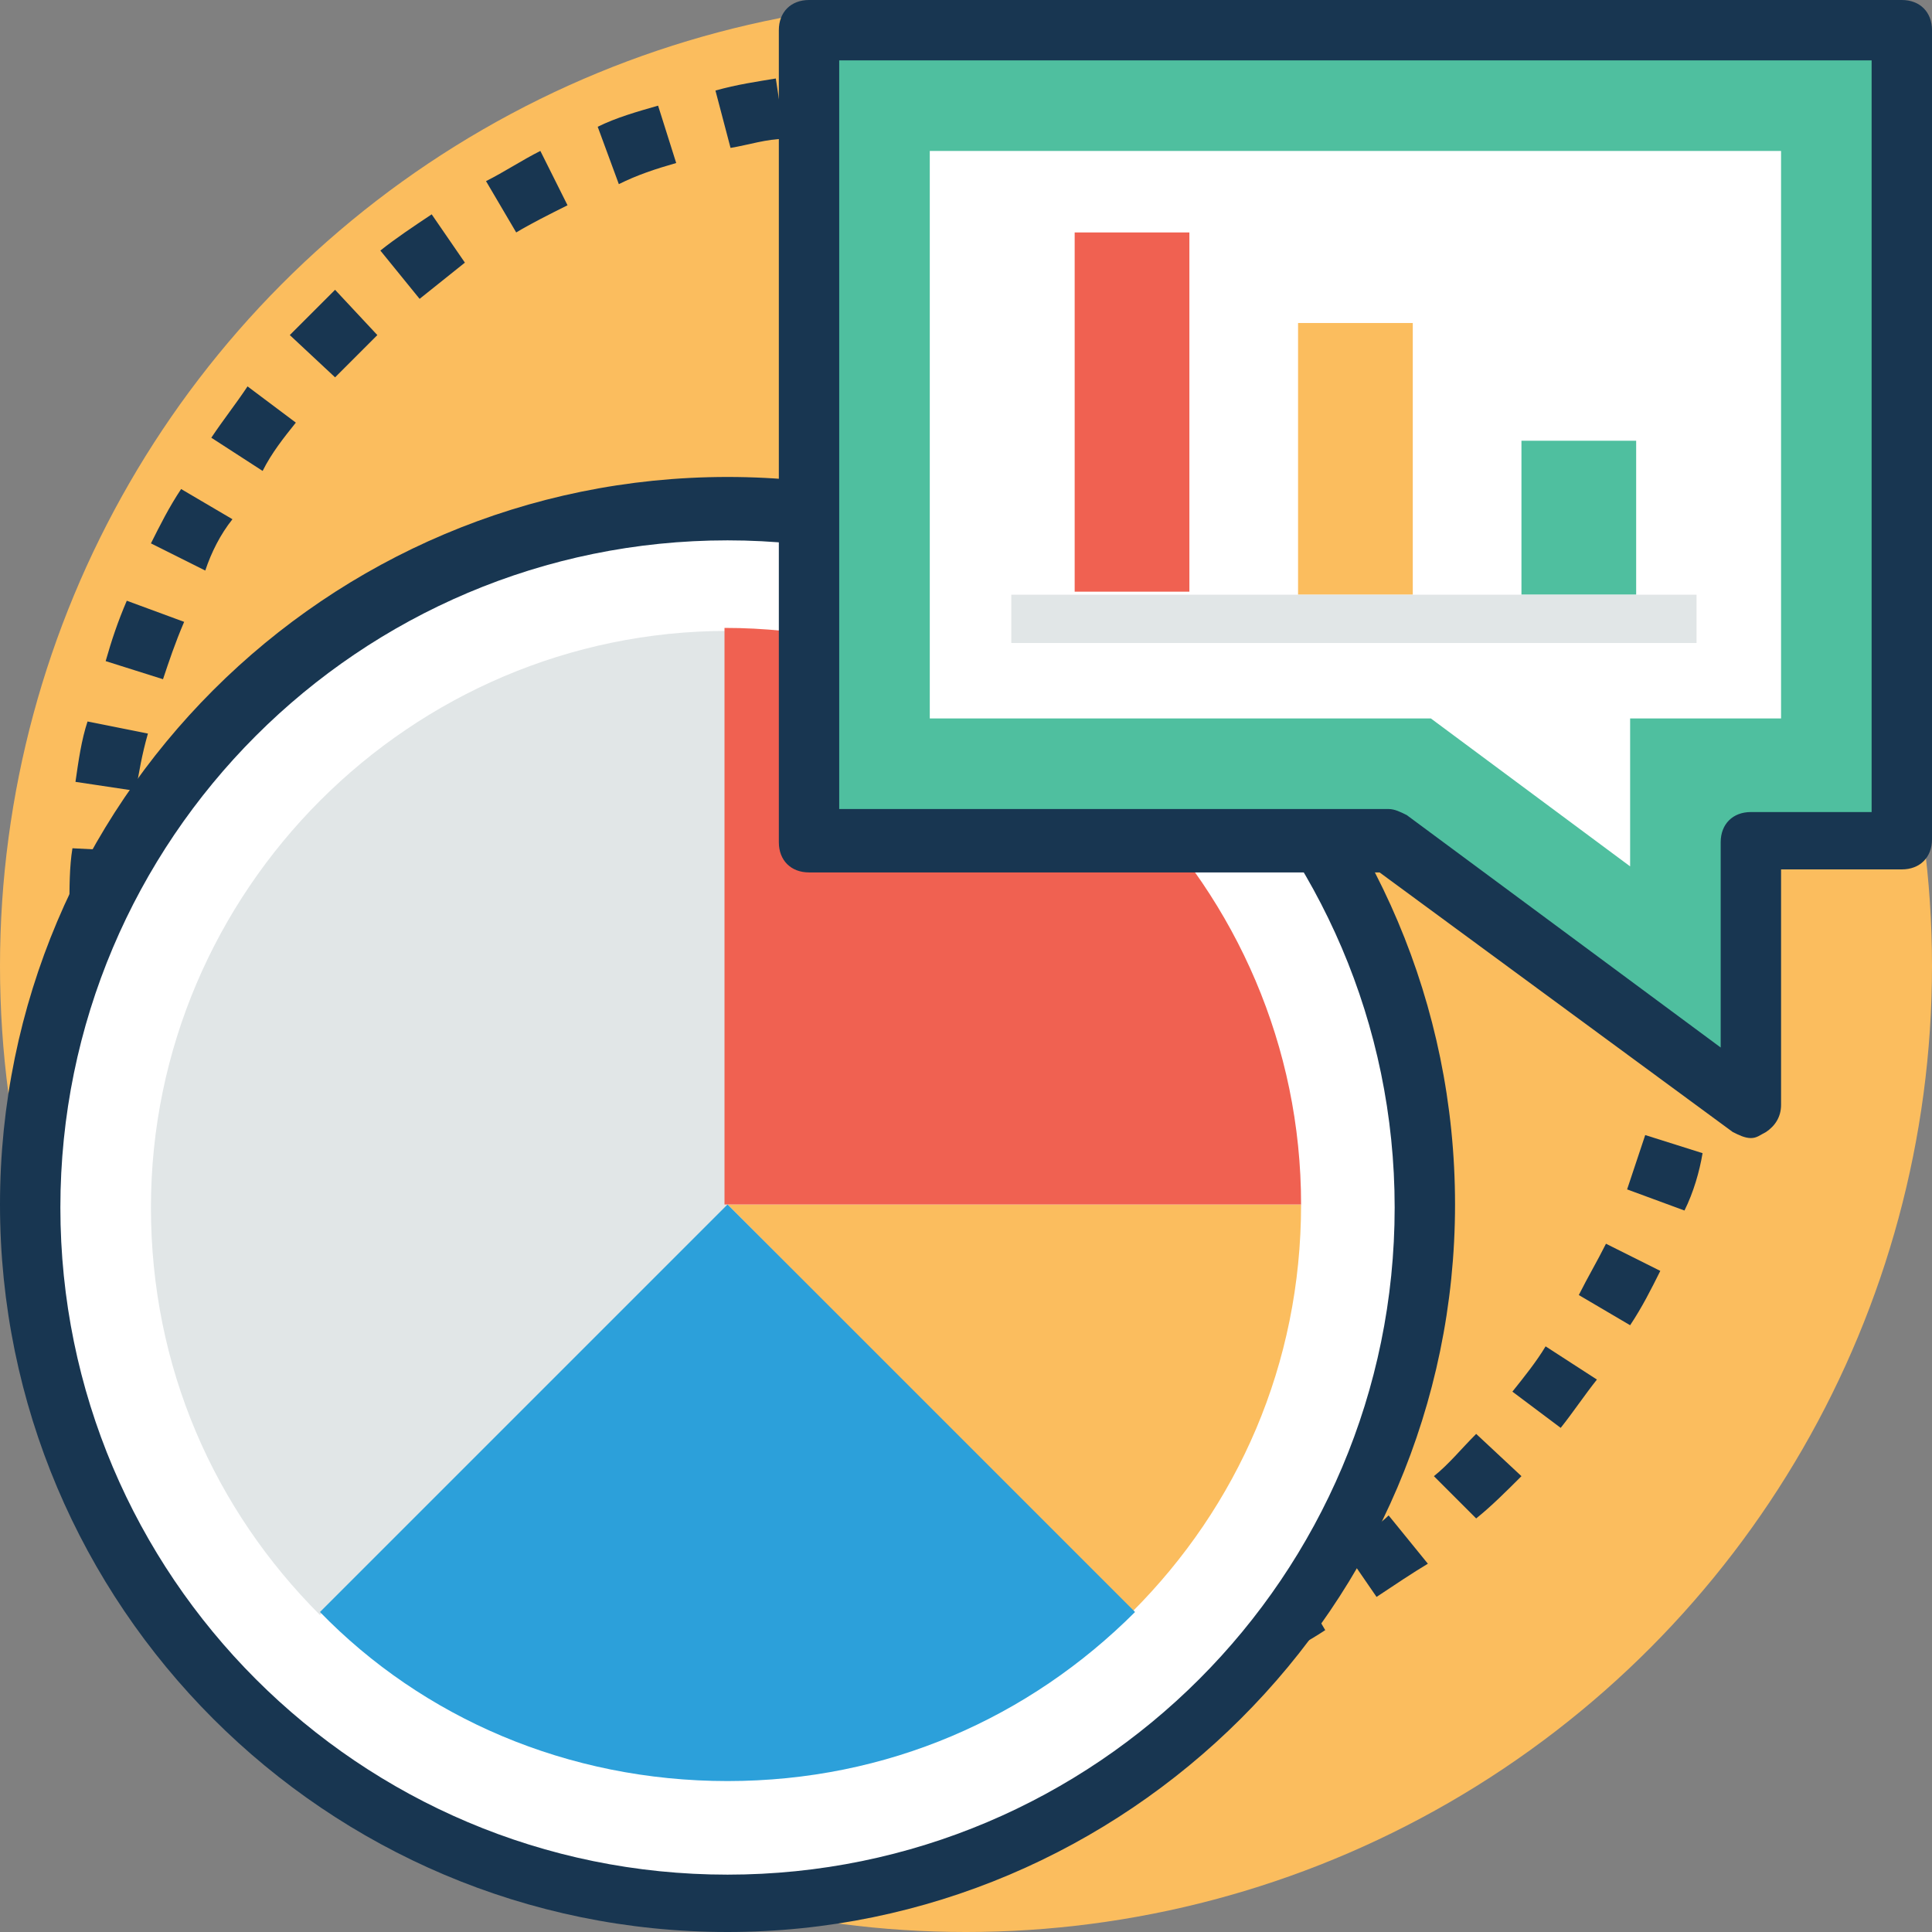 <?xml version="1.0" encoding="iso-8859-1"?>
<!-- Generator: Adobe Illustrator 19.0.0, SVG Export Plug-In . SVG Version: 6.00 Build 0)  -->
<svg version="1.1" id="Capa_1" xmlns="http://www.w3.org/2000/svg" xmlns:xlink="http://www.w3.org/1999/xlink" x="0px" y="0px"
	 viewBox="0 0 504.123 504.123" style="enable-background:new 0 0 504.123 504.123;" xml:space="preserve">
<rect x="0" y="0" width="504.123" height="504.123" fill="#808080" stroke="none"/>
<circle style="fill:#FBBD5E;" cx="252.062" cy="252.062" r="252.062"/>
<path style="fill:#183651;" d="M236.308,454.498v-15.754c4.726,0,10.24,0,14.966-0.788l0.788,15.754
	C247.335,454.498,241.822,454.498,236.308,454.498z M220.554,454.498c-5.514,0-11.028-0.788-16.542-1.575l2.363-15.754
	c4.726,0.788,10.24,1.575,14.966,1.575L220.554,454.498z M269.391,452.135l-2.363-15.754c4.726-0.788,10.24-1.575,14.966-3.151
	l3.151,15.754C279.631,450.56,274.905,451.348,269.391,452.135z M188.258,449.772c-5.514-1.575-10.24-2.363-15.754-3.938
	l4.726-14.966c4.726,1.575,9.452,3.151,14.966,3.938L188.258,449.772z M300.898,445.046l-4.726-14.966
	c4.726-1.575,9.452-3.151,14.178-4.726l5.514,14.966C311.138,441.895,306.412,443.471,300.898,445.046z M156.751,440.32
	c-4.726-2.363-10.24-3.938-14.966-6.302l7.089-14.178c4.726,2.363,9.452,3.938,14.178,6.302L156.751,440.32z M331.618,433.231
	l-7.089-14.178c4.726-2.363,8.665-4.726,13.391-7.089l7.877,13.391C341.071,428.505,336.345,430.868,331.618,433.231z
	 M127.606,426.142c-4.726-2.363-9.452-5.514-14.178-8.665l8.665-13.391c3.938,3.151,8.665,5.514,12.603,7.877L127.606,426.142z
	 M359.188,416.689l-8.665-12.603c3.938-3.151,8.665-5.514,11.815-8.665l10.24,12.603
	C368.64,410.388,363.914,413.538,359.188,416.689z M100.037,407.237c-3.938-3.151-8.665-7.089-12.603-11.028l11.028-11.815
	c3.938,3.151,7.877,7.089,11.815,10.24L100.037,407.237z M385.182,396.209l-11.028-11.028c3.938-3.151,7.089-7.089,11.028-11.028
	l11.815,11.028C393.058,389.12,389.12,393.058,385.182,396.209z M76.406,385.182c-3.938-3.938-7.089-7.877-11.028-12.603
	l12.603-10.24c3.151,3.938,6.302,7.877,10.24,11.815L76.406,385.182z M407.237,372.578l-12.603-9.452
	c3.151-3.938,6.302-7.877,8.665-11.815l13.391,8.665C413.538,363.914,410.388,368.64,407.237,372.578z M55.926,359.975
	c-3.151-4.726-6.302-9.452-8.665-14.178l13.391-7.877c2.363,4.726,5.514,8.665,7.877,12.603L55.926,359.975z M425.354,345.797
	l-13.391-7.877c2.363-4.726,4.726-8.665,7.089-13.391l14.178,7.089C430.868,336.345,428.505,341.071,425.354,345.797z
	 M39.385,331.618c-2.363-4.726-4.726-10.24-6.302-14.966l14.178-5.514c1.575,4.726,3.938,9.452,6.302,14.178L39.385,331.618z
	 M439.532,315.865l-14.966-5.514c1.575-4.726,3.151-9.452,4.726-14.178l14.966,4.726
	C443.471,305.625,441.895,311.138,439.532,315.865z M27.569,300.898c-1.575-5.514-3.151-10.24-3.938-15.754l14.966-3.151
	c0.788,4.726,2.363,9.452,3.938,14.966L27.569,300.898z M449.772,285.145l-14.966-3.151c0.788-4.726,2.363-10.24,3.151-14.966
	l15.754,2.363C451.348,274.117,450.56,279.631,449.772,285.145z M20.48,269.391c-0.788-5.514-1.575-11.028-2.363-16.542
	l15.754-0.788c0,4.726,0.788,10.24,1.575,14.966L20.48,269.391z M454.498,252.849l-15.754-0.788c0-4.726,0.788-10.24,0.788-14.966
	v-0.788h15.754v0.788C454.498,241.822,454.498,247.335,454.498,252.849z M21.268,237.095h-3.151c0-5.514,0-11.028,0.788-15.754
	l15.754,0.788c0,4.726-0.788,9.452-0.788,14.966H21.268z M438.745,219.766c-0.788-4.726-0.788-10.24-1.575-14.966l15.754-2.363
	c0.788,5.514,1.575,11.028,1.575,16.542L438.745,219.766z M35.446,206.375l-15.754-2.363c0.788-5.514,1.575-11.028,3.151-15.754
	l15.754,3.151C37.022,196.923,36.234,201.649,35.446,206.375z M434.018,189.834c-0.788-4.726-2.363-9.452-3.938-14.966l14.966-4.726
	c1.575,5.514,3.151,10.24,3.938,15.754L434.018,189.834z M42.535,177.231l-14.966-4.726c1.575-5.514,3.151-10.24,5.514-15.754
	l14.966,5.514C45.686,167.778,44.111,172.505,42.535,177.231z M424.566,161.477c-1.575-4.726-3.938-9.452-6.302-14.178l14.178-7.089
	c2.363,4.726,4.726,10.24,6.302,14.966L424.566,161.477z M53.563,148.874l-14.178-7.089c2.363-4.726,4.726-9.452,7.877-14.178
	l13.391,7.877C57.502,139.422,55.138,144.148,53.563,148.874z M411.175,133.908c-2.363-4.726-5.514-8.665-7.877-12.603l12.603-8.665
	c3.151,4.726,6.302,9.452,8.665,13.391L411.175,133.908z M68.529,122.88l-13.391-8.665c3.151-4.726,6.302-8.665,9.452-13.391
	l12.603,9.452C74.043,114.215,70.892,118.154,68.529,122.88z M394.634,109.489c-3.151-3.938-6.302-7.877-10.24-11.815l11.815-11.028
	c3.938,3.938,7.089,7.877,11.028,12.603L394.634,109.489z M87.434,98.462L75.618,87.434c3.938-3.938,7.877-7.877,11.815-11.815
	l11.028,11.815C94.523,91.372,90.585,95.311,87.434,98.462z M373.366,86.646c-3.938-3.151-7.877-7.089-11.815-10.24l9.452-12.603
	c3.938,3.151,8.665,7.089,12.603,10.24L373.366,86.646z M109.489,77.982l-10.24-12.603c3.938-3.151,8.665-6.302,13.391-9.452
	l8.665,12.603C117.366,71.68,113.428,74.831,109.489,77.982z M349.735,68.529c-3.938-3.151-8.665-5.514-12.603-7.877l7.877-13.391
	c4.726,2.363,9.452,5.514,14.178,8.665L349.735,68.529z M134.695,60.652l-7.877-13.391c4.726-2.363,9.452-5.514,14.178-7.877
	l7.089,14.178C143.36,55.926,138.634,58.289,134.695,60.652z M323.742,52.775c-4.726-1.575-9.452-3.938-14.178-5.514l5.514-14.966
	c4.726,2.363,10.24,3.938,14.966,6.302L323.742,52.775z M161.477,48.049l-5.514-14.966c4.726-2.363,10.24-3.938,15.754-5.514
	l4.726,14.966C170.929,44.111,166.203,45.686,161.477,48.049z M295.385,42.535c-4.726-1.575-9.452-3.151-14.966-3.938l3.151-15.754
	c5.514,0.788,10.24,2.363,15.754,3.938L295.385,42.535z M190.622,38.597l-3.938-14.966c5.514-1.575,11.028-2.363,15.754-3.151
	l2.363,15.754C200.074,36.234,195.348,37.809,190.622,38.597z M265.452,35.446c-4.726-0.788-10.24-1.575-14.966-1.575l0.788-15.754
	c5.514,0,11.028,0.788,16.542,1.575L265.452,35.446z M220.554,33.871l-1.575-15.754c5.514-0.788,11.028-0.788,16.542-0.788v15.754
	C230.794,33.871,225.28,33.871,220.554,33.871z"/>
<circle style="fill:#FFFFFF;" cx="189.834" cy="314.289" r="181.957"/>
<path style="fill:#183651;" d="M189.834,504.123C85.071,504.123,0,419.052,0,314.289s85.071-189.834,189.834-189.834
	s189.834,85.071,189.834,189.834S293.809,504.123,189.834,504.123z M189.834,140.997c-96.098,0-174.08,77.982-174.08,174.08
	s77.982,174.08,174.08,174.08s174.08-77.982,174.08-174.08S285.145,140.997,189.834,140.997z"/>
<path style="fill:#E1E6E7;" d="M189.834,164.628L189.834,164.628c-82.708,0-150.449,67.742-150.449,150.449
	c0,41.748,16.542,78.769,44.111,106.338l106.338-106.338V164.628z"/>
<path style="fill:#FBBD5E;" d="M295.385,420.628c27.569-27.569,44.111-64.591,44.111-106.338H189.834L295.385,420.628z"/>
<path style="fill:#F06151;" d="M339.495,314.289L339.495,314.289c0-82.708-67.742-150.449-150.449-150.449v150.449H339.495z"/>
<path style="fill:#2CA0DA;" d="M189.834,464.738c41.748,0,78.769-16.542,106.338-44.111L189.834,314.289L83.495,420.628
	C110.277,448.197,148.086,464.738,189.834,464.738z"/>
<polygon style="fill:#4FBF9F;" points="496.246,7.877 211.102,7.877 211.102,218.978 362.338,218.978 456.862,289.083 
	456.862,218.978 496.246,218.978 "/>
<path style="fill:#183651;" d="M456.862,296.96c-1.575,0-3.151-0.788-4.726-1.575l-92.16-67.742H211.102
	c-4.726,0-7.877-3.151-7.877-7.877V7.877c0-4.726,3.151-7.877,7.877-7.877h285.145c4.726,0,7.877,3.151,7.877,7.877v211.102
	c0,4.726-3.151,7.877-7.877,7.877h-31.508v61.44c0,3.151-1.575,5.514-3.938,7.089C459.225,296.172,458.437,296.96,456.862,296.96z
	 M218.978,211.102h143.36c1.575,0,3.151,0.788,4.726,1.575l81.92,60.652v-53.563c0-4.726,3.151-7.877,7.877-7.877h31.508V15.754
	H218.978V211.102z"/>
<polygon style="fill:#FFFFFF;" points="373.366,187.471 242.609,187.471 242.609,39.385 464.738,39.385 464.738,187.471 
	425.354,187.471 425.354,226.068 "/>
<rect x="280.418" y="60.652" style="fill:#F06151;" width="29.932" height="93.735"/>
<rect x="338.708" y="84.283" style="fill:#FBBD5E;" width="29.932" height="70.892"/>
<rect x="396.997" y="115.003" style="fill:#4FBF9F;" width="29.932" height="40.172"/>
<rect x="263.877" y="155.175" style="fill:#E1E6E7;" width="178.806" height="12.603"/>
<g>
</g>
<g>
</g>
<g>
</g>
<g>
</g>
<g>
</g>
<g>
</g>
<g>
</g>
<g>
</g>
<g>
</g>
<g>
</g>
<g>
</g>
<g>
</g>
<g>
</g>
<g>
</g>
<g>
</g>
</svg>
